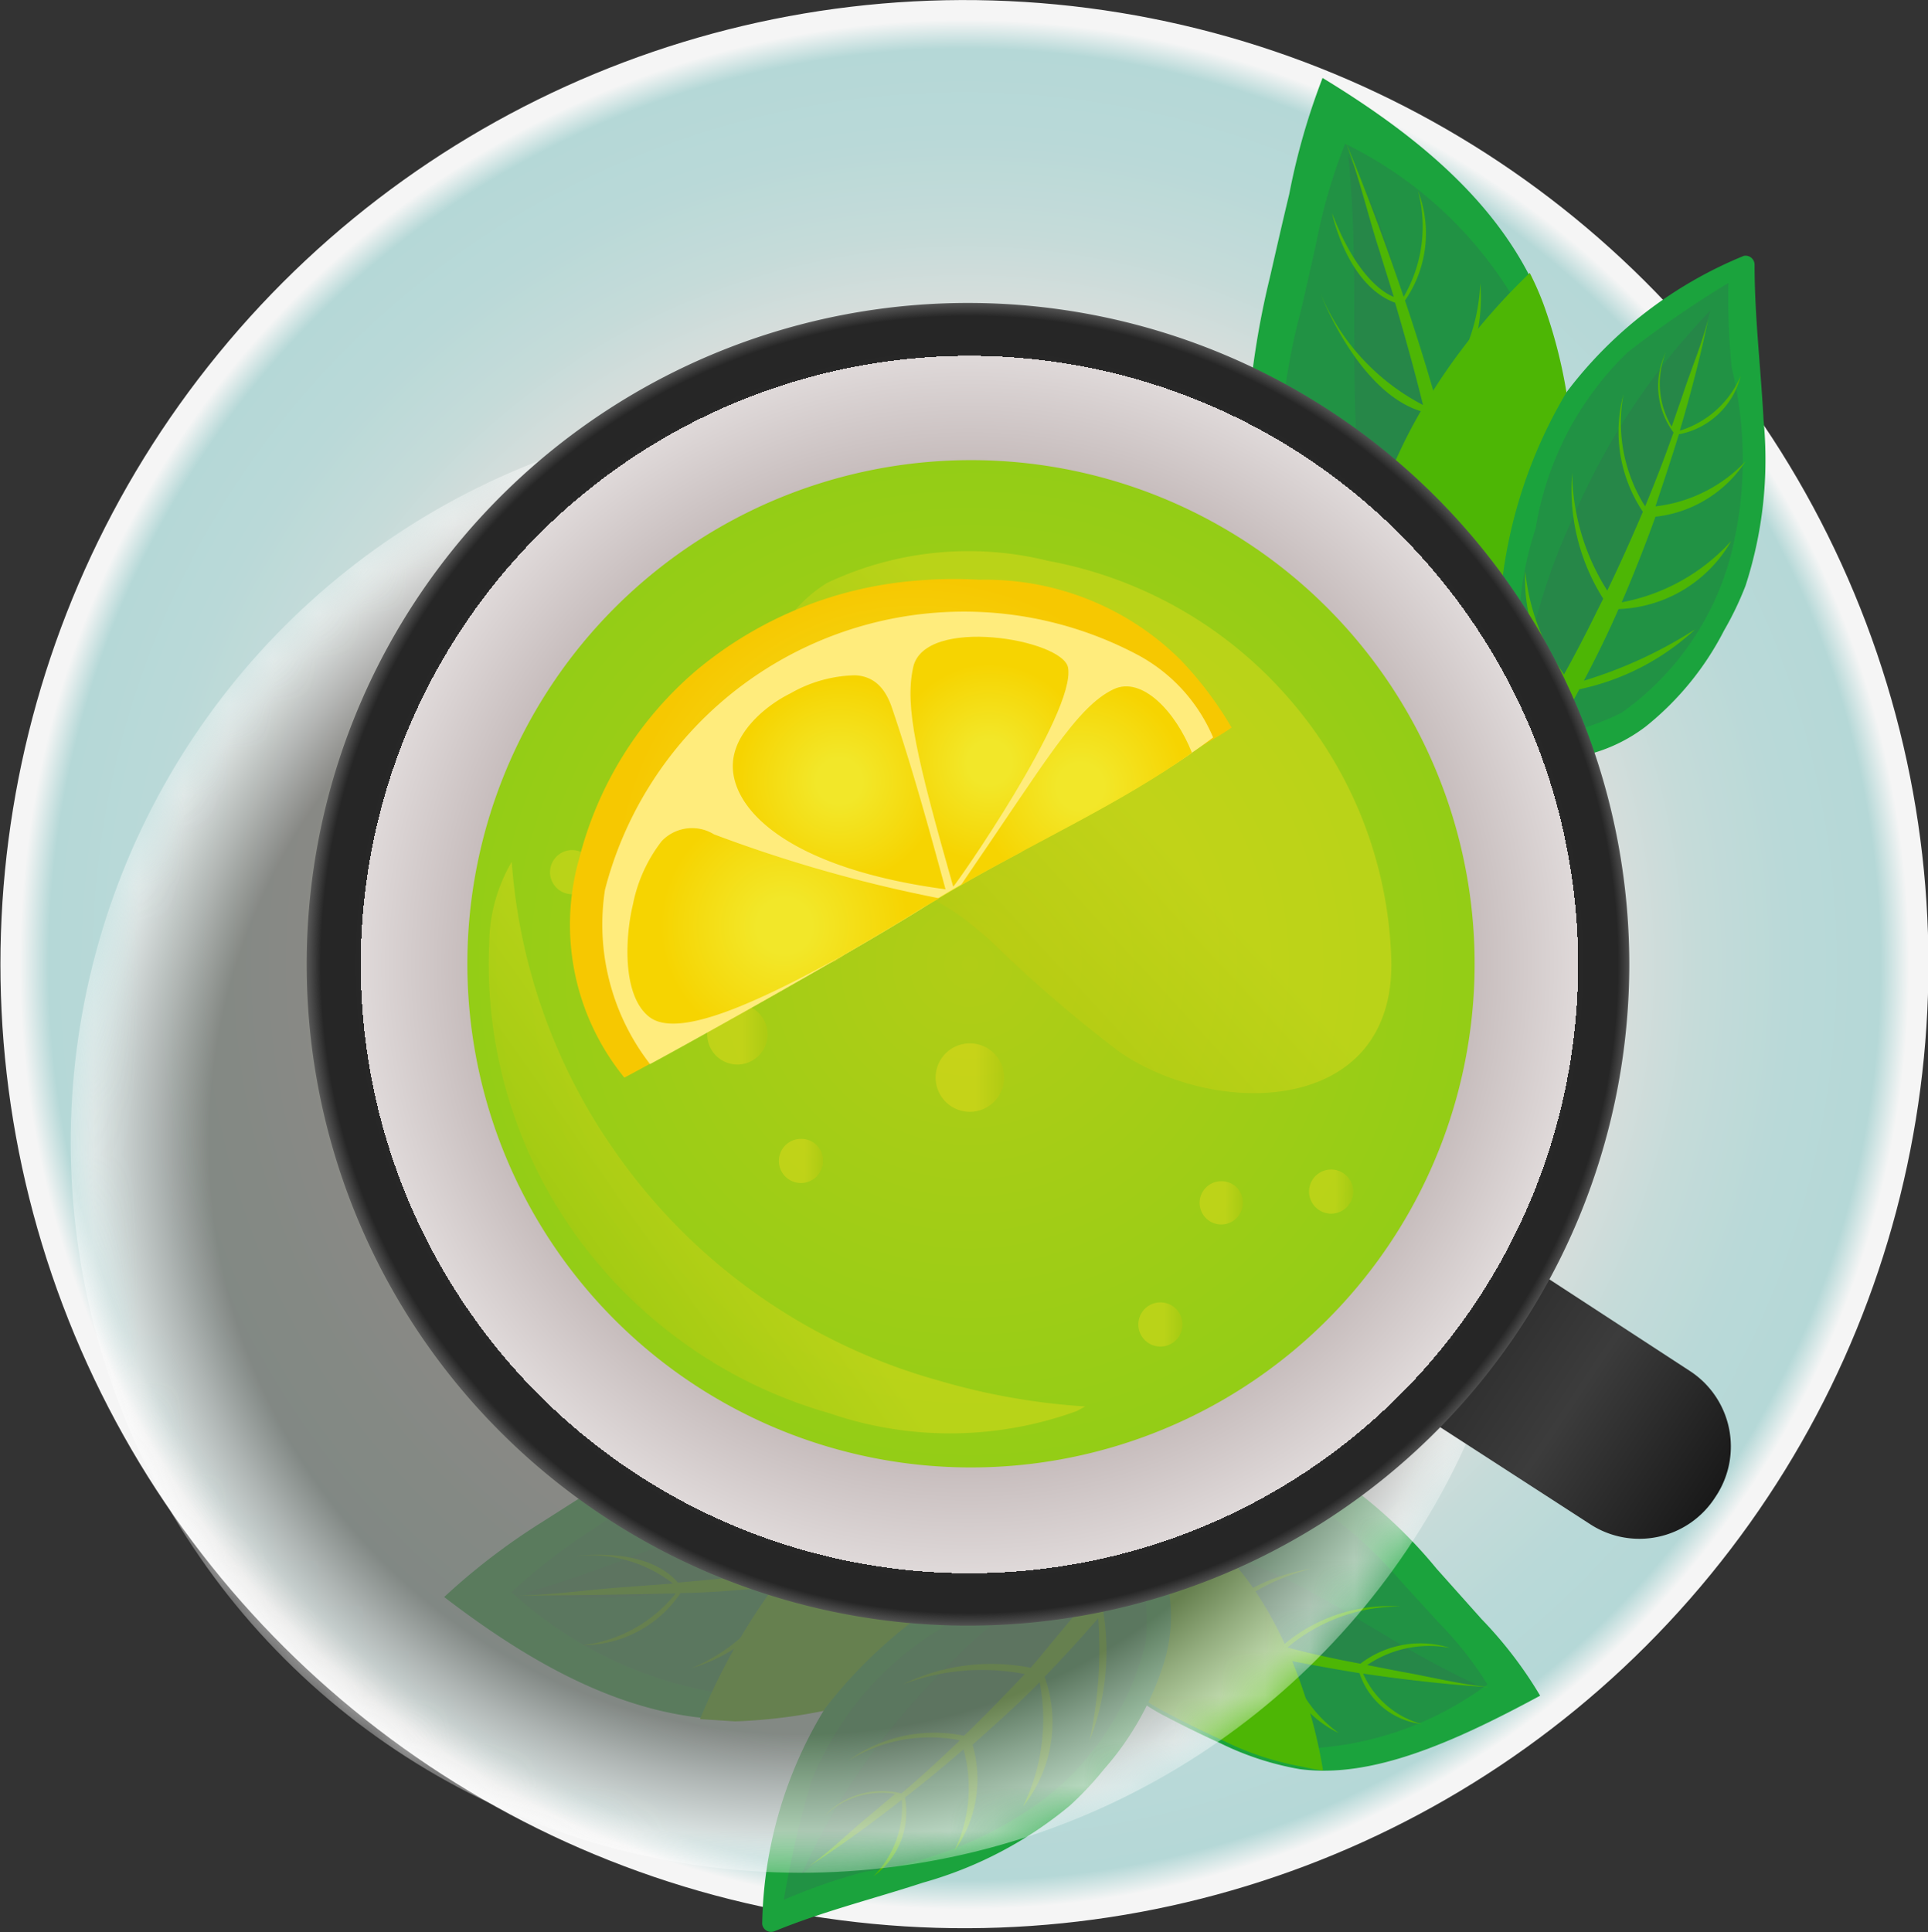 <svg xmlns="http://www.w3.org/2000/svg" xmlns:xlink="http://www.w3.org/1999/xlink" viewBox="0 0 42.8 42.89"><rect x="0" y="0" width="42.8" height="42.89" fill="#333333" stroke="none"/><defs><style>.cls-1{fill:#fff;}.cls-2{isolation:isolate;}.cls-3{fill:url(#radial-gradient);}.cls-4{fill:#1ba33d;}.cls-5{fill:#316d54;}.cls-5,.cls-7,.cls-9{mix-blend-mode:multiply;}.cls-13,.cls-14,.cls-15,.cls-16,.cls-17,.cls-18,.cls-19,.cls-20,.cls-21,.cls-22,.cls-5{opacity:0.32;}.cls-6,.cls-7{fill:#4db605;}.cls-8{mask:url(#mask);}.cls-9{opacity:0.75;fill:url(#radial-gradient-2);}.cls-10{fill:url(#linear-gradient);}.cls-11{fill:url(#radial-gradient-3);}.cls-12{fill:url(#radial-gradient-4);}.cls-13,.cls-14,.cls-15,.cls-16,.cls-17,.cls-18,.cls-19,.cls-20,.cls-21,.cls-22{mix-blend-mode:screen;}.cls-13{fill:url(#linear-gradient-2);}.cls-14{fill:url(#linear-gradient-3);}.cls-15{fill:url(#linear-gradient-4);}.cls-16{fill:url(#linear-gradient-5);}.cls-17{fill:url(#linear-gradient-6);}.cls-18{fill:url(#linear-gradient-7);}.cls-19{fill:url(#linear-gradient-8);}.cls-20{fill:url(#linear-gradient-9);}.cls-21{fill:url(#linear-gradient-10);}.cls-22{fill:url(#linear-gradient-11);}.cls-23{fill:url(#radial-gradient-5);}.cls-24{fill:#ffec7c;}.cls-25{fill:url(#radial-gradient-6);}.cls-26{fill:url(#radial-gradient-7);}.cls-27{fill:url(#radial-gradient-8);}.cls-28{fill:url(#radial-gradient-9);}</style><radialGradient id="radial-gradient" cx="36.22" cy="27.58" r="21.4" gradientTransform="translate(57.59 -12.61) rotate(80.72)" gradientUnits="userSpaceOnUse"><stop offset="0.5" stop-color="#ededed"/><stop offset="0.61" stop-color="#d5d1ce"/><stop offset="0.64" stop-color="#e2e0dd"/><stop offset="0.67" stop-color="#d9dedc"/><stop offset="0.76" stop-color="#c5dbd9"/><stop offset="0.86" stop-color="#b9d9d8"/><stop offset="0.95" stop-color="#b5d8d7"/><stop offset="0.98" stop-color="#f5f5f5"/></radialGradient><mask id="mask" x="1.57" y="9.14" width="32.43" height="32.43" maskUnits="userSpaceOnUse"><g transform="translate(-14.81 -6.18)"><circle class="cls-1" cx="32.59" cy="31.53" r="16.21" transform="translate(-12.75 32.28) rotate(-45)"/></g></mask><radialGradient id="radial-gradient-2" cx="32.59" cy="31.53" r="16.21" gradientTransform="translate(31.84 -13.81) rotate(45)" gradientUnits="userSpaceOnUse"><stop offset="0.81" stop-color="#6f6d68"/><stop offset="0.88" stop-color="#aaa8a6"/><stop offset="0.96" stop-color="#e7e7e6"/><stop offset="1" stop-color="#fff"/></radialGradient><linearGradient id="linear-gradient" x1="519.37" y1="34.55" x2="512" y2="39.47" gradientTransform="matrix(-1, 0, 0, 1, 564.86, 0)" gradientUnits="userSpaceOnUse"><stop offset="0.09" stop-color="#242424"/><stop offset="0.57" stop-color="#3c3c3c"/><stop offset="1" stop-color="#191919"/></linearGradient><radialGradient id="radial-gradient-3" cx="-72.05" cy="187.26" r="14.69" gradientTransform="translate(78.27 223.8) rotate(146.89)" gradientUnits="userSpaceOnUse"><stop offset="0.65" stop-color="#b6a9a9"/><stop offset="0.92" stop-color="#dfd9d9"/><stop offset="0.92" stop-color="#c3bebe"/><stop offset="0.92" stop-color="#9e9a9a"/><stop offset="0.92" stop-color="#7d7b7b"/><stop offset="0.92" stop-color="#626060"/><stop offset="0.92" stop-color="#4c4b4b"/><stop offset="0.92" stop-color="#3b3a3a"/><stop offset="0.92" stop-color="#2f2e2e"/><stop offset="0.92" stop-color="#282828"/><stop offset="0.93" stop-color="#262626"/><stop offset="0.94" stop-color="#262626"/><stop offset="0.98" stop-color="#262626"/><stop offset="1" stop-color="#535353"/></radialGradient><radialGradient id="radial-gradient-4" cx="36.34" cy="27.58" r="13.87" gradientUnits="userSpaceOnUse"><stop offset="0" stop-color="#b1cd16"/><stop offset="0.91" stop-color="#90cd16"/></radialGradient><linearGradient id="linear-gradient-2" x1="54.77" y1="28.55" x2="44.15" y2="36.03" gradientTransform="translate(-12.76 -2.57) rotate(-7.39)" gradientUnits="userSpaceOnUse"><stop offset="0.59" stop-color="#ffe01d"/><stop offset="1" stop-color="#c0c70b"/></linearGradient><linearGradient id="linear-gradient-3" x1="35.97" y1="28.92" x2="28.07" y2="34.49" gradientTransform="matrix(1, 0, 0, 1, 0, 0)" xlink:href="#linear-gradient-2"/><linearGradient id="linear-gradient-4" x1="35.59" y1="30.1" x2="37.1" y2="30.1" gradientTransform="matrix(1, 0, 0, 1, 0, 0)" xlink:href="#linear-gradient-2"/><linearGradient id="linear-gradient-5" x1="30.51" y1="29.14" x2="31.85" y2="29.14" gradientTransform="matrix(1, 0, 0, 1, 0, 0)" xlink:href="#linear-gradient-2"/><linearGradient id="linear-gradient-6" x1="17.59" y1="20.73" x2="18.93" y2="20.73" gradientTransform="matrix(1, 0, 0, 1, 0, 0)" xlink:href="#linear-gradient-2"/><linearGradient id="linear-gradient-7" x1="41.44" y1="32.88" x2="42.4" y2="32.88" gradientTransform="matrix(1, 0, 0, 1, 0, 0)" xlink:href="#linear-gradient-2"/><linearGradient id="linear-gradient-8" x1="43.88" y1="32.63" x2="44.85" y2="32.63" gradientTransform="matrix(1, 0, 0, 1, 0, 0)" xlink:href="#linear-gradient-2"/><linearGradient id="linear-gradient-9" x1="32.11" y1="31.94" x2="33.08" y2="31.94" gradientTransform="matrix(1, 0, 0, 1, 0, 0)" xlink:href="#linear-gradient-2"/><linearGradient id="linear-gradient-10" x1="27.07" y1="25.53" x2="28.04" y2="25.53" gradientTransform="matrix(1, 0, 0, 1, 0, 0)" xlink:href="#linear-gradient-2"/><linearGradient id="linear-gradient-11" x1="40.09" y1="35.57" x2="41.06" y2="35.57" gradientTransform="matrix(1, 0, 0, 1, 0, 0)" xlink:href="#linear-gradient-2"/><radialGradient id="radial-gradient-5" cx="35.16" cy="25.73" r="7.04" gradientUnits="userSpaceOnUse"><stop offset="0.21" stop-color="#f2e729"/><stop offset="0.95" stop-color="#f6c801"/></radialGradient><radialGradient id="radial-gradient-6" cx="33.44" cy="23.52" r="2.38" gradientUnits="userSpaceOnUse"><stop offset="0.21" stop-color="#f2e729"/><stop offset="0.95" stop-color="#f6d401"/></radialGradient><radialGradient id="radial-gradient-7" cx="32.22" cy="26.73" r="2.89" xlink:href="#radial-gradient-6"/><radialGradient id="radial-gradient-8" cx="36.78" cy="23.11" r="2.31" xlink:href="#radial-gradient-6"/><radialGradient id="radial-gradient-9" cx="38.8" cy="23.64" r="2.47" xlink:href="#radial-gradient-6"/></defs><g class="cls-2"><g id="Layer_1" data-name="Layer 1"><circle class="cls-3" cx="36.22" cy="27.58" r="21.4" transform="translate(-11.65 52.7) rotate(-80.72)"/><path class="cls-4" d="M49.89,19.71a6.46,6.46,0,0,1-.47,1.51c-.26.59-.93,1.29-1.25,1.85a21.76,21.76,0,0,0-2.4-1.69,6.35,6.35,0,0,1-2.66-2.54,6.46,6.46,0,0,1-.61-3.23A18.91,18.91,0,0,1,43,12.34c.14-.61.28-1.23.43-1.85a15.09,15.09,0,0,1,.74-2.58c2.07,1.26,4,2.81,4.87,5a11,11,0,0,1,.62,2.82c.1.81.17,1.62.22,2.41A7,7,0,0,1,49.89,19.71Z" transform="translate(-14.81 -6.18)"/><path class="cls-5" d="M49.43,19.28a5.2,5.2,0,0,1-.42,1.3,18.26,18.26,0,0,1-1.07,1.58,18.87,18.87,0,0,0-2-1.48,5.32,5.32,0,0,1-2.22-2.17,5.4,5.4,0,0,1-.49-2.7,14.8,14.8,0,0,1,.46-2.74c.12-.52.23-1,.35-1.55a12.18,12.18,0,0,1,.63-2.15,8.93,8.93,0,0,1,4.1,4.09,9.48,9.48,0,0,1,.54,2.4c.08.69.15,1.39.19,2.07A6.09,6.09,0,0,1,49.43,19.28Z" transform="translate(-14.81 -6.18)"/><path class="cls-5" d="M45,16.94c.27,2.56,1.75,3.6,2.77,5.09l0,0a35.51,35.51,0,0,0-.95-5.78c-.49-1.9-1-4.66-2.08-6.62C45,12.16,44.75,14.47,45,16.94Z" transform="translate(-14.81 -6.18)"/><path class="cls-6" d="M44.38,10.91c.55,1.44,1.18,1.79,1.37,1.86-.1-.33-.21-.67-.31-1-.24-.73-.46-1.67-.75-2.42,0,0,.59,1.37,1.28,3.42a3.09,3.09,0,0,0,.32-2.35A2.62,2.62,0,0,1,46,12.85c.22.66.45,1.38.67,2.15a4.09,4.09,0,0,0,1-2.53,3.77,3.77,0,0,1-.89,2.78c.22.79.44,1.63.64,2.49a5.66,5.66,0,0,0,1.1-3.12,4.17,4.17,0,0,1-1,3.32c.15.68.28,1.38.39,2.08a12.41,12.41,0,0,0,1.23-2.87,7.12,7.12,0,0,1-1.18,3.12,25.43,25.43,0,0,1,.3,3.58.38.38,0,0,1-.42,0,34.17,34.17,0,0,0-.34-3.44,4.12,4.12,0,0,1-2.32-1.76,4.92,4.92,0,0,0,2.29,1.54c-.08-.58-.19-1.22-.32-1.91,0-.12,0-.23-.07-.35-1.34-.31-2.58-2.39-2.58-2.39A6.14,6.14,0,0,0,47,17.72c-.15-.76-.33-1.56-.53-2.38C45,15,44.13,12.71,44.13,12.71a4.93,4.93,0,0,0,2.27,2.46c-.18-.73-.39-1.49-.62-2.27C44.71,12.51,44.38,10.91,44.38,10.91Z" transform="translate(-14.81 -6.18)"/><path class="cls-7" d="M48.77,12.24c-2.2,2.1-3.87,5.1-3.72,7.69a4.82,4.82,0,0,0,.25,1.17l.47.28a15,15,0,0,1,1.92,1.33c.07.73.08,1.17.08,1.17a.38.38,0,0,0,.42,0c0-.26,0-.53,0-.79h0c.32-.56,1-1.26,1.25-1.85a6.46,6.46,0,0,0,.47-1.51,7,7,0,0,0,0-1.58c-.05-.79-.12-1.6-.22-2.41a11,11,0,0,0-.62-2.82A6.67,6.67,0,0,0,48.77,12.24Z" transform="translate(-14.81 -6.18)"/><path class="cls-4" d="M53.52,11.86a.2.2,0,0,1,.24.2c0,1.15.14,2.3.2,3.45a9.08,9.08,0,0,1-.4,3.67,7.07,7.07,0,0,1-.48,1,6.55,6.55,0,0,1-1.74,2.13,3.58,3.58,0,0,1-2.43.72.55.55,0,0,1-.47-.25,1.45,1.45,0,0,1-.2-.56,10.71,10.71,0,0,1,1.35-7.34A9.38,9.38,0,0,1,53.52,11.86Z" transform="translate(-14.81 -6.18)"/><path class="cls-5" d="M48.9,22.62a7.52,7.52,0,0,1,0-4.71A7,7,0,0,1,50.94,14a23.46,23.46,0,0,1,2.24-1.54,15.85,15.85,0,0,0,.07,1.87,8.63,8.63,0,0,1,0,4.11A6.23,6.23,0,0,1,50.81,22a5.57,5.57,0,0,1-1.68.53Z" transform="translate(-14.81 -6.18)"/><path class="cls-5" d="M48.63,21.24a13.68,13.68,0,0,1,1.15-3.68,15.35,15.35,0,0,1,3-4.49C52.68,13.41,52,16,51.54,17a60.81,60.81,0,0,1-2.92,5.82A6.5,6.5,0,0,1,48.63,21.24Z" transform="translate(-14.81 -6.18)"/><path class="cls-6" d="M51.79,14a1.86,1.86,0,0,0,.13,1.65l.25-.72c.17-.52.43-1.14.56-1.67,0,0-.19,1-.63,2.48a2.16,2.16,0,0,0,1.35-1.21,1.75,1.75,0,0,1-1.37,1.29c-.15.49-.32,1-.52,1.6a3.27,3.27,0,0,0,2-1,2.75,2.75,0,0,1-2,1.23c-.22.61-.47,1.25-.75,1.9a4.35,4.35,0,0,0,2.43-1.36,3,3,0,0,1-2.5,1.51c-.23.53-.49,1.06-.77,1.59a9.84,9.84,0,0,0,2.47-1.14,5.41,5.41,0,0,1-2.57,1.33,18.57,18.57,0,0,1-1.69,2.62.42.42,0,0,1-.33-.27,26,26,0,0,0,1.59-2.52,3.7,3.7,0,0,1-.77-2.45,4.73,4.73,0,0,0,.86,2.29c.24-.43.49-.91.74-1.42l.13-.26a4.54,4.54,0,0,1-.69-2.79,5,5,0,0,0,.78,2.61c.27-.56.53-1.14.79-1.75a3.2,3.2,0,0,1-.43-2.61,3.47,3.47,0,0,0,.48,2.49c.22-.53.43-1.07.63-1.64A1.73,1.73,0,0,1,51.79,14Z" transform="translate(-14.81 -6.18)"/><path class="cls-4" d="M37.72,42.66a6.26,6.26,0,0,0,1.23-1,20,20,0,0,0,1.27-1.84,21,21,0,0,1-2.45-1.61,6.38,6.38,0,0,0-3.33-1.56,6.51,6.51,0,0,0-3.23.62A18.18,18.18,0,0,0,28.36,39L26.79,40a14.51,14.51,0,0,0-2.12,1.63c1.92,1.47,4.07,2.71,6.41,2.72a11.85,11.85,0,0,0,2.85-.45c.8-.21,1.57-.44,2.33-.68A7.85,7.85,0,0,0,37.72,42.66Z" transform="translate(-14.81 -6.18)"/><path class="cls-5" d="M37.15,42.38a5.54,5.54,0,0,0,1.06-.86,17.58,17.58,0,0,0,1.08-1.58,18.06,18.06,0,0,1-2.12-1.36,5.47,5.47,0,0,0-2.84-1.29,5.55,5.55,0,0,0-2.7.54,15.33,15.33,0,0,0-2.37,1.42l-1.32.9a12.24,12.24,0,0,0-1.77,1.37,8.86,8.86,0,0,0,5.3,2.32,9.4,9.4,0,0,0,2.43-.37c.68-.17,1.35-.37,2-.58A6.3,6.3,0,0,0,37.15,42.38Z" transform="translate(-14.81 -6.18)"/><path class="cls-5" d="M33.36,39.11c2.48-.68,4,.32,5.75.72l0,0a35.45,35.45,0,0,1-5.73,1.23c-1.95.24-4.7.8-6.92.48C28.9,40.85,31,39.77,33.36,39.11Z" transform="translate(-14.81 -6.18)"/><path class="cls-6" d="M27.51,40.73a3,3,0,0,1,2.24.6l-1.06.08c-.77.05-1.73.19-2.53.19,0,0,1.49,0,3.65-.05a3.12,3.12,0,0,1-2.07,1.15,2.63,2.63,0,0,0,2.18-1.16c.69,0,1.45-.08,2.24-.15a4,4,0,0,1-2,1.82,3.77,3.77,0,0,0,2.26-1.85c.82-.07,1.68-.17,2.55-.31a5.57,5.57,0,0,1-2.49,2.16A4.13,4.13,0,0,0,35.18,41c.69-.11,1.39-.23,2.08-.38A12.69,12.69,0,0,1,35,42.82a7,7,0,0,0,2.47-2.24,24.79,24.79,0,0,0,3.44-1,.35.35,0,0,0-.13-.4s-1.26.45-3.32.94A4.07,4.07,0,0,0,35,38.58a5,5,0,0,1,2.27,1.57c-.58.13-1.21.27-1.9.4l-.35.06c-.78-1.13-3.17-1.53-3.17-1.53a6.13,6.13,0,0,1,2.93,1.58c-.76.13-1.57.26-2.41.38-.86-1.18-3.29-1.2-3.29-1.2a5,5,0,0,1,3.12,1.22c-.75.1-1.53.18-2.34.25C29.13,40.46,27.51,40.73,27.51,40.73Z" transform="translate(-14.81 -6.18)"/><path class="cls-7" d="M30.35,44.34c1.16-2.82,3.34-5.47,5.8-6.28a5.39,5.39,0,0,1,1.18-.19c.15.11.3.22.44.34a14.6,14.6,0,0,0,1.94,1.3c.71-.21,1.11-.35,1.11-.35a.35.35,0,0,1,.13.4l-.75.25h0A20,20,0,0,1,39,41.66a6.26,6.26,0,0,1-1.23,1,7.85,7.85,0,0,1-1.46.6c-.76.24-1.53.47-2.33.68a11.85,11.85,0,0,1-2.85.45Z" transform="translate(-14.81 -6.18)"/><path class="cls-4" d="M39.79,43.68a4.52,4.52,0,0,1-.67-.82c-.25-.37-.47-1.08-.69-1.5A14.14,14.14,0,0,0,40,40a4.29,4.29,0,0,1,2.42-1.47,3.41,3.41,0,0,1,2.38.66A10.72,10.72,0,0,1,46.7,41l1,1.12A9.22,9.22,0,0,1,49,43.82c-2,1.08-3.77,1.84-5.34,1.63a6.53,6.53,0,0,1-1.75-.57c-.46-.21-.91-.43-1.34-.66A4.76,4.76,0,0,1,39.79,43.68Z" transform="translate(-14.81 -6.18)"/><path class="cls-5" d="M40.13,43.51a3.73,3.73,0,0,1-.58-.72c-.22-.32-.39-.93-.59-1.3a10.64,10.64,0,0,0,1.37-1.1,3.61,3.61,0,0,1,2.05-1.17,2.89,2.89,0,0,1,1.94.58,9.69,9.69,0,0,1,1.59,1.48l.84.92a7.74,7.74,0,0,1,1.08,1.37A7.25,7.25,0,0,1,43.51,45a5.36,5.36,0,0,1-1.5-.47c-.4-.18-.79-.38-1.17-.58A3.32,3.32,0,0,1,40.13,43.51Z" transform="translate(-14.81 -6.18)"/><path class="cls-5" d="M42.85,41c-1.63-.7-2.69.14-3.77.42h0a17.82,17.82,0,0,0,3.52,1.29,17.48,17.48,0,0,0,5,.87C45.84,42.78,44.49,41.7,42.85,41Z" transform="translate(-14.81 -6.18)"/><path class="cls-6" d="M47,42.76a2.45,2.45,0,0,0-1.84.38l.77.15c.58.1,1.3.28,1.93.34,0,0-1.19-.06-2.79-.3a2,2,0,0,0,1.3,1.12,1.66,1.66,0,0,1-1.38-1.13c-.49-.08-1-.17-1.56-.28a2.85,2.85,0,0,0,1.1,1.61A2.44,2.44,0,0,1,43.21,43c-.55-.11-1.1-.24-1.65-.4a3.74,3.74,0,0,0,1.38,1.86,2.71,2.71,0,0,1-1.51-1.9c-.43-.12-.86-.26-1.27-.42A8.58,8.58,0,0,0,41.37,44,5,5,0,0,1,40,42.09a13.08,13.08,0,0,1-2-1,.39.39,0,0,1,.07-.33,16.15,16.15,0,0,0,2,.9,2.76,2.76,0,0,1,1.73-1.25,3.69,3.69,0,0,0-1.6,1.3q.53.21,1.17.42l.22.07A4.13,4.13,0,0,1,43.93,41a4.68,4.68,0,0,0-2.23,1.27c.49.16,1,.31,1.57.45a3.62,3.62,0,0,1,2.63-.88,3.87,3.87,0,0,0-2.51.91q.75.2,1.62.36A2.19,2.19,0,0,1,47,42.76Z" transform="translate(-14.81 -6.18)"/><path class="cls-7" d="M44.18,45.48c-.37-2.28-1.53-4.73-3.15-5.54a2.13,2.13,0,0,0-.77-.2L40,40a10.09,10.09,0,0,1-1.23,1.08l-.65-.33a.39.39,0,0,0-.07.33l.43.23h0c.22.42.44,1.13.69,1.5a4.52,4.52,0,0,0,.67.82,4.76,4.76,0,0,0,.81.54c.43.23.88.45,1.34.66a6.53,6.53,0,0,0,1.75.57A3.91,3.91,0,0,0,44.18,45.48Z" transform="translate(-14.81 -6.18)"/><path class="cls-4" d="M31.73,48.89a.2.2,0,0,0,.27.16c1.07-.44,2.2-.72,3.3-1.08a8.8,8.8,0,0,0,3.26-1.71,7.23,7.23,0,0,0,.76-.81,6.48,6.48,0,0,0,1.34-2.4,3.48,3.48,0,0,0-.21-2.52.53.53,0,0,0-.41-.35,1.47,1.47,0,0,0-.59,0,10.66,10.66,0,0,0-6.33,3.93A9.44,9.44,0,0,0,31.73,48.89Z" transform="translate(-14.81 -6.18)"/><path class="cls-5" d="M40.07,40.67a7.54,7.54,0,0,0-4.4,1.68,6.94,6.94,0,0,0-2.84,3.35,21.15,21.15,0,0,0-.62,2.65A13.16,13.16,0,0,1,34,47.73a8.68,8.68,0,0,0,3.83-1.5,6.28,6.28,0,0,0,2.41-3.57,5.55,5.55,0,0,0-.12-1.75S40.07,40.68,40.07,40.67Z" transform="translate(-14.81 -6.18)"/><path class="cls-5" d="M38.68,40.93a13.59,13.59,0,0,0-3,2.4,15.3,15.3,0,0,0-3.08,4.46c.27-.24,2.44-1.87,3.21-2.61a64.12,64.12,0,0,0,4.35-4.85A6,6,0,0,0,38.68,40.93Z" transform="translate(-14.81 -6.18)"/><path class="cls-6" d="M33.1,46.5A1.85,1.85,0,0,1,34.68,46l-.58.49c-.42.34-.9.82-1.35,1.13,0,0,.87-.54,2.08-1.49a2.2,2.2,0,0,1-.63,1.7,1.76,1.76,0,0,0,.7-1.75c.4-.31.84-.67,1.3-1.07A3.24,3.24,0,0,1,36,47.26a2.72,2.72,0,0,0,.4-2.35c.48-.43,1-.89,1.49-1.39a4.4,4.4,0,0,1-.37,2.76A3,3,0,0,0,38,43.4c.4-.41.8-.85,1.19-1.3A9.66,9.66,0,0,1,39,44.81a5.43,5.43,0,0,0,.3-2.87,19.21,19.21,0,0,0,1.82-2.54.41.41,0,0,0-.37-.2A26.48,26.48,0,0,1,39,41.6a3.66,3.66,0,0,0-2.56.17,4.7,4.7,0,0,1,2.44,0c-.31.38-.66.79-1,1.21l-.19.22a4.47,4.47,0,0,0-2.84.37,5,5,0,0,1,2.71-.23c-.43.45-.87.91-1.35,1.37a3.25,3.25,0,0,0-2.58.56,3.44,3.44,0,0,1,2.49-.46c-.41.39-.84.79-1.3,1.18A1.75,1.75,0,0,0,33.1,46.5Z" transform="translate(-14.81 -6.18)"/><g class="cls-8"><circle class="cls-9" cx="32.59" cy="31.53" r="16.21" transform="translate(-27.56 26.11) rotate(-45)"/></g><path class="cls-10" d="M52.32,36.61,46.6,32.88,44.37,36.3,50.09,40a2,2,0,0,0,2.8-.59l0,0A2,2,0,0,0,52.32,36.61Z" transform="translate(-14.81 -6.18)"/><path class="cls-11" d="M24,35.6a14.68,14.68,0,1,1,20.32,4.28A14.68,14.68,0,0,1,24,35.6Z" transform="translate(-14.81 -6.18)"/><path class="cls-12" d="M27,33.68a11.18,11.18,0,1,1,15.47,3.26A11.18,11.18,0,0,1,27,33.68Z" transform="translate(-14.81 -6.18)"/><path class="cls-13" d="M36.81,27.07a29.43,29.43,0,0,0,2.88,2.48c2.24,1.5,6.2,1.34,6-2.21a9.21,9.21,0,0,0-2.22-5.6,9.3,9.3,0,0,0-5.39-3.11,7.34,7.34,0,0,0-4.91.49A3.09,3.09,0,0,0,32.68,24a19.54,19.54,0,0,0,3.19,2.34C36.19,26.54,36.5,26.8,36.81,27.07Z" transform="translate(-14.81 -6.18)"/><path class="cls-14" d="M35.63,36.82a13,13,0,0,1-7.11-5,12.8,12.8,0,0,1-2.35-6.51,3.64,3.64,0,0,0-.5,1.8,10.33,10.33,0,0,0,1.89,6.44,10.46,10.46,0,0,0,5.66,4,8.24,8.24,0,0,0,5.5-.05l.18-.1A14.9,14.9,0,0,1,35.63,36.82Z" transform="translate(-14.81 -6.18)"/><path class="cls-15" d="M37.1,30.1a.76.76,0,0,1-.76.76.76.76,0,0,1,0-1.52A.76.76,0,0,1,37.1,30.1Z" transform="translate(-14.81 -6.18)"/><path class="cls-16" d="M31.85,29.14a.67.67,0,1,1-.67-.67A.67.67,0,0,1,31.85,29.14Z" transform="translate(-14.81 -6.18)"/><circle class="cls-17" cx="18.26" cy="20.73" r="0.67"/><path class="cls-18" d="M42.4,32.88a.48.48,0,1,1-.48-.48A.47.47,0,0,1,42.4,32.88Z" transform="translate(-14.81 -6.18)"/><path class="cls-19" d="M44.85,32.63a.49.49,0,1,1-.48-.49A.49.49,0,0,1,44.85,32.63Z" transform="translate(-14.81 -6.18)"/><path class="cls-20" d="M33.08,31.94a.49.49,0,1,1-.49-.48A.48.48,0,0,1,33.08,31.94Z" transform="translate(-14.81 -6.18)"/><path class="cls-21" d="M28,25.53a.49.49,0,1,1-.49-.48A.49.49,0,0,1,28,25.53Z" transform="translate(-14.81 -6.18)"/><path class="cls-22" d="M41.06,35.57a.49.49,0,1,1-.49-.48A.49.49,0,0,1,41.06,35.57Z" transform="translate(-14.81 -6.18)"/><path class="cls-23" d="M35.27,19.06a8.69,8.69,0,0,0-5,2,8.11,8.11,0,0,0-2.6,4.17,5.37,5.37,0,0,0,1,4.87c.23-.11,4.82-2.63,6.65-3.78.68-.42,1.41-.83,2.15-1.22.77-.6,1.52-1.23,2.2-1.86.34-.32.72.18,2-.61.09-.05.39-.23.48-.3A8,8,0,0,0,41,20.81a6.14,6.14,0,0,0-4.44-1.76A9.69,9.69,0,0,0,35.27,19.06Z" transform="translate(-14.81 -6.18)"/><path class="cls-24" d="M40.11,20.74a8.23,8.23,0,0,0-11.87,5.19,5.06,5.06,0,0,0,1,3.87c.2-.1,4.24-2.33,6.07-3.48,2-1.28,4.54-2.34,6.43-3.77A3.73,3.73,0,0,0,40.11,20.74Z" transform="translate(-14.81 -6.18)"/><path class="cls-25" d="M35.8,25.92c-.36-1.32-.73-2.67-1.18-4-.14-.43-.38-.73-.83-.75a3,3,0,0,0-1.43.4c-.59.29-1.33.93-1.28,1.69C31.15,24.28,32.51,25.48,35.8,25.92Z" transform="translate(-14.81 -6.18)"/><path class="cls-26" d="M33.52,27.39c.6-.35,1.2-.7,1.79-1.07l.35-.2a31.18,31.18,0,0,1-5-1.42.93.93,0,0,0-1.16.15,3.35,3.35,0,0,0-.64,1.41c-.16.65-.26,2,.36,2.49S31.54,28.48,33.52,27.39Z" transform="translate(-14.81 -6.18)"/><path class="cls-27" d="M38.52,21c-.11-.63-3.2-1.16-3.44,0-.19.88.08,2,.89,4.86C36,25.87,38.7,22,38.52,21Z" transform="translate(-14.81 -6.18)"/><path class="cls-28" d="M41.27,22.89c-.36-.91-1.11-1.71-1.74-1.41-.82.39-1.51,1.61-3.39,4.35C37.84,24.85,39.71,24,41.27,22.89Z" transform="translate(-14.81 -6.18)"/></g></g></svg>